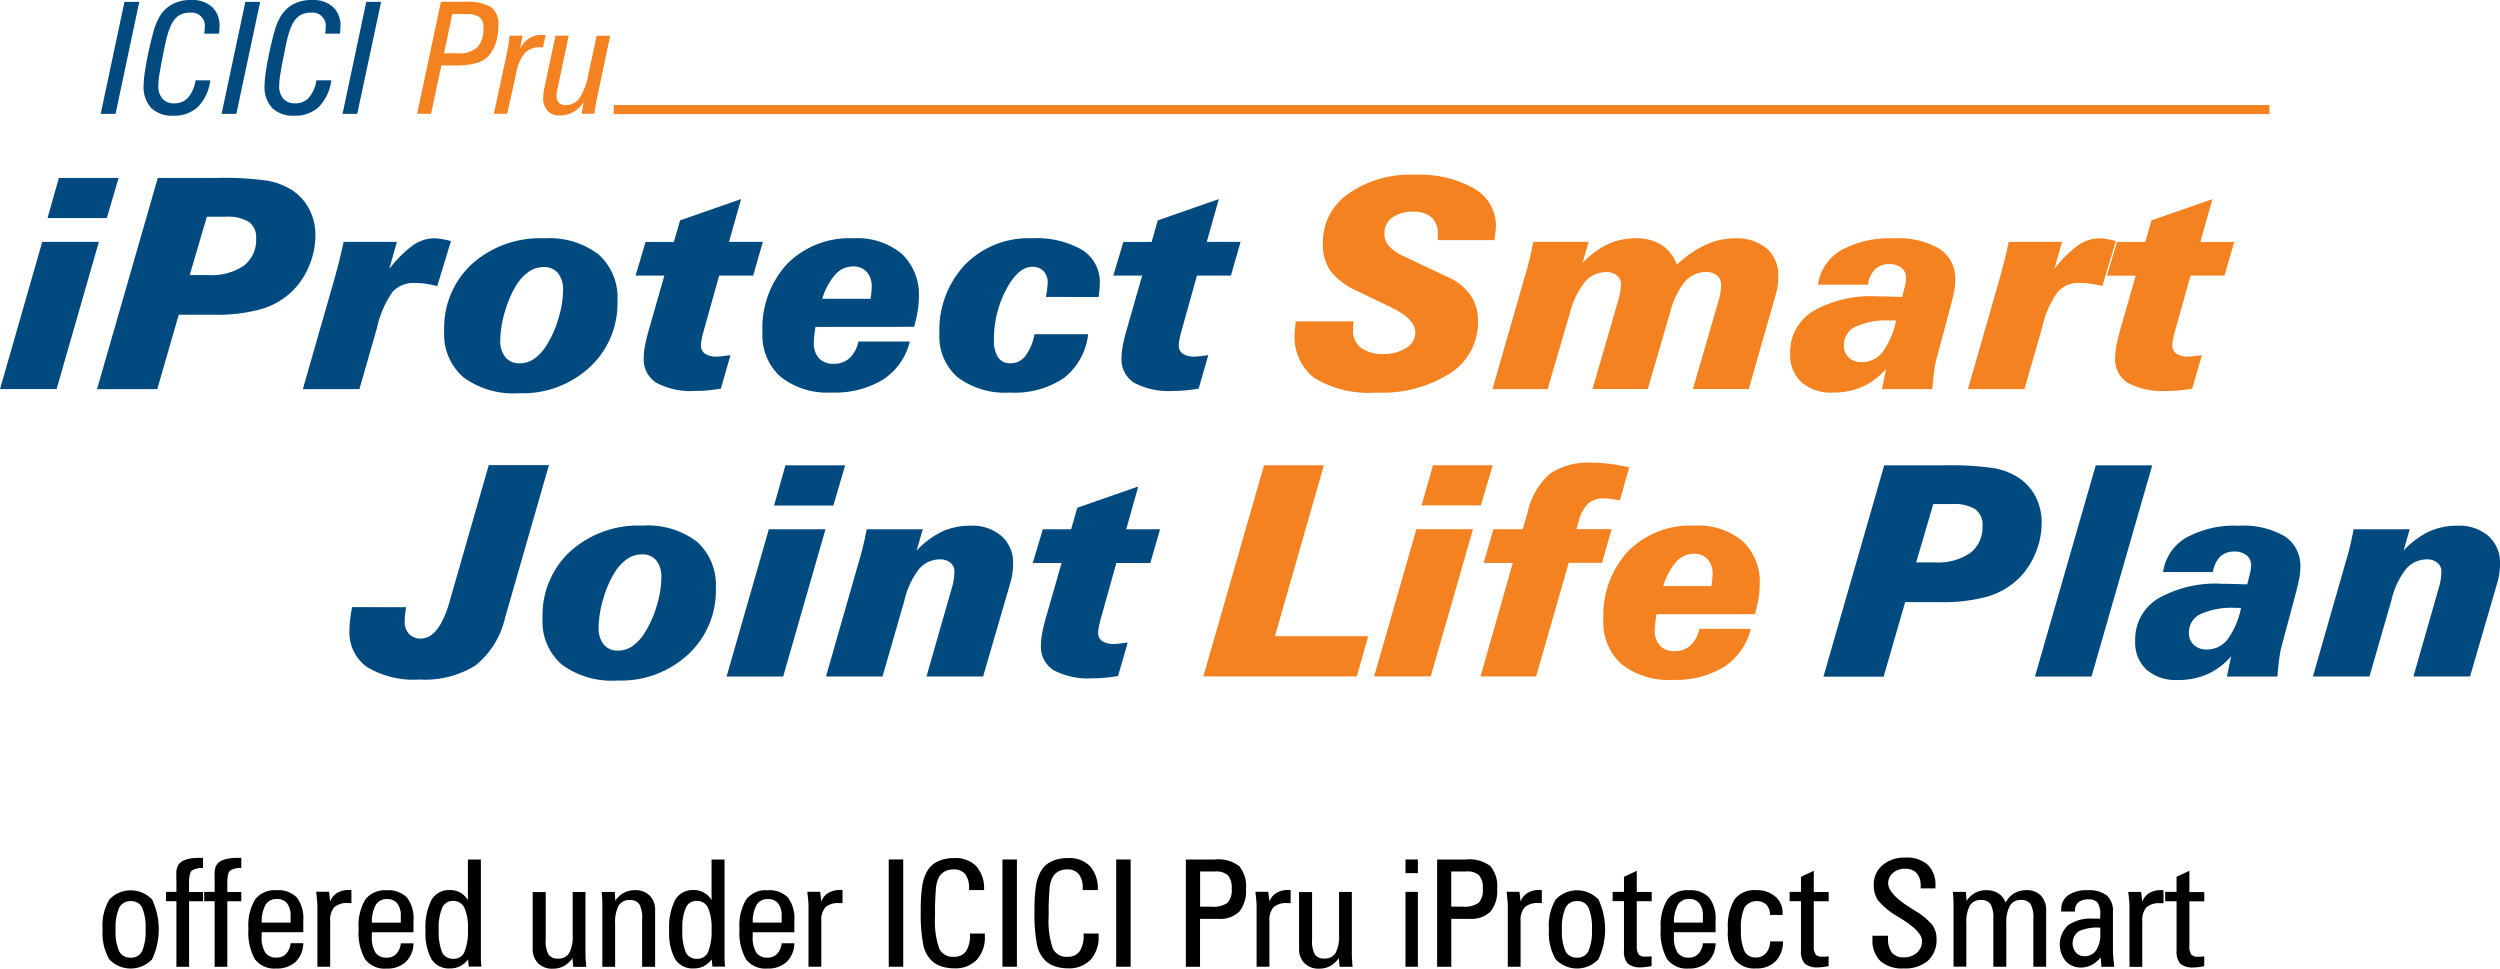 <svg xmlns="http://www.w3.org/2000/svg" width="138.15" height="53.525" viewBox="0 0 138.15 53.525">
  <g id="ICICIPrudential_iProtect_Smart_Joint_Life_Plan" transform="translate(-7.08 -16.02)">
    <path id="Path_16618" data-name="Path 16618" d="M9.707,59.931l.627-2.221h3.3l-.651,2.221ZM7.08,69.38l2.335-8.136h3.129L10.207,69.38Zm10.484-6.3h1.031a3.171,3.171,0,0,0,1.96-.519,1.793,1.793,0,0,0,.679-1.509,1.035,1.035,0,0,0-.4-.91,2.231,2.231,0,0,0-1.288-.285H18.51l-.946,3.224Zm-5.122,6.3L15.8,57.71h3.311a16.945,16.945,0,0,1,2.721.151,3.753,3.753,0,0,1,1.347.5,2.8,2.8,0,0,1,.986,1.068,3.119,3.119,0,0,1,.344,1.464,4.309,4.309,0,0,1-.335,1.648,4.163,4.163,0,0,1-.915,1.4,4.093,4.093,0,0,1-1.721,1.014,9.158,9.158,0,0,1-2.636.316H16.958L15.77,69.383H12.442Zm11.373,0,1.766-6.159c.132-.481.236-.865.3-1.151s.132-.561.186-.825h2.945l-.422,1.5a6.425,6.425,0,0,1,1.285-1.292,2.061,2.061,0,0,1,1.174-.406,2.591,2.591,0,0,1,.384.033A5.686,5.686,0,0,1,32,61.2l-.759,2.488c-.226-.057-.443-.1-.646-.13a3.945,3.945,0,0,0-.59-.042,1.577,1.577,0,0,0-1.217.476,5.4,5.4,0,0,0-.875,2l-.972,3.391H23.816Zm11.946.229a4.671,4.671,0,0,1-3.08-.887,3.167,3.167,0,0,1-1.056-2.573,4.8,4.8,0,0,1,1.526-3.674,5.635,5.635,0,0,1,4-1.427,4.486,4.486,0,0,1,3.009.894A3.2,3.2,0,0,1,41.2,64.52a4.787,4.787,0,0,1-1.526,3.646,5.464,5.464,0,0,1-3.917,1.443Zm1.361-6.971a1.434,1.434,0,0,0-.8.241,2.533,2.533,0,0,0-.693.731,5.875,5.875,0,0,0-.646,1.483,5.721,5.721,0,0,0-.257,1.58,1.44,1.44,0,0,0,.281.946.97.97,0,0,0,.79.335,1.374,1.374,0,0,0,.785-.238,2.456,2.456,0,0,0,.686-.736,5.628,5.628,0,0,0,.665-1.483,5.517,5.517,0,0,0,.262-1.58,1.44,1.44,0,0,0-.281-.946.982.982,0,0,0-.79-.333Zm6.669.472H42.2l.557-1.863H44.32l.34-1.189,3.372-1.177-.667,2.365h1.87L48.7,63.11H46.82l-.847,3.028c-.05.172-.087.333-.116.479a1.681,1.681,0,0,0-.042.335.537.537,0,0,0,.222.472,1.143,1.143,0,0,0,.665.16,2.135,2.135,0,0,0,.264-.019c.113-.014.274-.035.481-.059l-.533,1.849c-.245.042-.483.073-.71.094s-.453.033-.682.033a4.1,4.1,0,0,1-2.169-.448,1.522,1.522,0,0,1-.7-1.38,3.707,3.707,0,0,1,.075-.7,9.612,9.612,0,0,1,.233-.936l.83-2.905Zm8.357,2.834c-.033.172-.054.335-.071.479a3.384,3.384,0,0,0-.024.375,1.243,1.243,0,0,0,.285.884,1.062,1.062,0,0,0,.816.3,1.256,1.256,0,0,0,.877-.316,1.706,1.706,0,0,0,.483-.915h2.842a3.5,3.5,0,0,1-1.471,2.1,5.116,5.116,0,0,1-2.839.719,4.182,4.182,0,0,1-2.832-.87,3.073,3.073,0,0,1-1-2.452,5.226,5.226,0,0,1,1.365-3.787,4.851,4.851,0,0,1,3.662-1.415,3.828,3.828,0,0,1,2.669.858,3.092,3.092,0,0,1,.946,2.415,4.74,4.74,0,0,1-.061.726,8.9,8.9,0,0,1-.2.894Zm.373-1.554h2.665c.019-.127.035-.248.047-.366a2.849,2.849,0,0,0,.017-.285,1.191,1.191,0,0,0-.274-.835.988.988,0,0,0-.764-.3,1.289,1.289,0,0,0-.969.443,3.521,3.521,0,0,0-.722,1.339ZM67.21,66.35a3.58,3.58,0,0,1-1.337,2.417,4.889,4.889,0,0,1-2.988.806A4.371,4.371,0,0,1,60,68.727a2.975,2.975,0,0,1-1.007-2.412,5.262,5.262,0,0,1,1.405-3.8,4.884,4.884,0,0,1,3.7-1.467,5.038,5.038,0,0,1,2.794.646,2.106,2.106,0,0,1,.964,1.87,6.3,6.3,0,0,1-.061.679l-.007.05-2.91-.007c0-.033.014-.078.024-.144a4.631,4.631,0,0,0,.071-.608.936.936,0,0,0-.224-.672.825.825,0,0,0-.63-.238c-.519,0-1,.424-1.446,1.269a5.846,5.846,0,0,0-.667,2.766,1.678,1.678,0,0,0,.231.972.8.8,0,0,0,.693.323,1.009,1.009,0,0,0,.814-.408,2.783,2.783,0,0,0,.5-1.2H67.21ZM70.2,63.11H68.6l.557-1.863h1.563l.34-1.189,3.372-1.177-.667,2.365h1.87L75.1,63.11H73.224l-.847,3.028c-.05.172-.087.333-.116.479a1.681,1.681,0,0,0-.042.335.537.537,0,0,0,.222.472,1.143,1.143,0,0,0,.665.16,2.134,2.134,0,0,0,.264-.019c.113-.014.274-.035.481-.059l-.533,1.849c-.245.042-.483.073-.71.094s-.453.033-.682.033a4.1,4.1,0,0,1-2.17-.448,1.522,1.522,0,0,1-.7-1.38,3.707,3.707,0,0,1,.075-.7,9.61,9.61,0,0,1,.233-.936l.83-2.905Z" transform="translate(0 -31.859)" fill="#004a80"/>
    <path id="Path_16619" data-name="Path 16619" d="M313.727,65.073c0,.033-.012.073-.017.127-.012.16-.017.274-.017.34a1.189,1.189,0,0,0,.434.986,1.961,1.961,0,0,0,1.236.347,2.223,2.223,0,0,0,1.273-.337.992.992,0,0,0,.5-.842c0-.5-.429-.953-1.292-1.37-.052-.026-.094-.05-.127-.064l-1.8-.87a3.77,3.77,0,0,1-1.467-1.1,2.591,2.591,0,0,1-.424-1.54,3.259,3.259,0,0,1,1.394-2.721A5.946,5.946,0,0,1,317.1,56.97a6.1,6.1,0,0,1,3.292.766,2.359,2.359,0,0,1,1.2,2.08,2.164,2.164,0,0,1-.017.233c-.012.1-.033.281-.061.535h-3.148c0-.05.012-.1.014-.151s0-.125,0-.219a1.129,1.129,0,0,0-.351-.887,1.42,1.42,0,0,0-.979-.316,1.941,1.941,0,0,0-1.186.325,1.037,1.037,0,0,0-.436.877,1.049,1.049,0,0,0,.257.707,2.859,2.859,0,0,0,.941.613l2.269,1.075a3.042,3.042,0,0,1,1.283,1,2.49,2.49,0,0,1,.422,1.46,3.341,3.341,0,0,1-1.523,2.865,7.024,7.024,0,0,1-4.12,1.075,5.782,5.782,0,0,1-3.389-.8,2.855,2.855,0,0,1-1.1-2.471c0-.033,0-.118.019-.264s.026-.278.035-.4h3.2Zm13.2,3.742,1.424-4.907a3.653,3.653,0,0,0,.111-.486A2.616,2.616,0,0,0,328.5,63a.581.581,0,0,0-.224-.462.87.87,0,0,0-.575-.186,1.529,1.529,0,0,0-1.184.528,4.509,4.509,0,0,0-.828,1.7l-1.243,4.235H321.4l1.736-6.049c.016-.061.047-.165.09-.309a16.1,16.1,0,0,0,.427-1.78h3.063l-.342,1.177a4.761,4.761,0,0,1,1.4-1.049,3.686,3.686,0,0,1,1.573-.323,2.534,2.534,0,0,1,1.408.377,2.108,2.108,0,0,1,.832,1.082,6.021,6.021,0,0,1,1.592-1.1,3.856,3.856,0,0,1,1.615-.358,2.573,2.573,0,0,1,1.762.561,1.954,1.954,0,0,1,.639,1.547,3.692,3.692,0,0,1-.035.509,3.341,3.341,0,0,1-.108.5l-1.488,5.209h-3.089l1.431-4.917A3.259,3.259,0,0,0,334,63.45a2.222,2.222,0,0,0,.035-.377.67.67,0,0,0-.222-.526.842.842,0,0,0-.587-.2,1.533,1.533,0,0,0-1.191.528,4.411,4.411,0,0,0-.818,1.7l-1.236,4.235h-3.061ZM343.7,65.023h-.323a4.185,4.185,0,0,0-1.912.342,1.11,1.11,0,0,0-.646,1.033.878.878,0,0,0,.271.67,1,1,0,0,0,.719.257,1.437,1.437,0,0,0,1.146-.557,4.4,4.4,0,0,0,.745-1.745Zm-.778,3.792.229-1.118a3.822,3.822,0,0,1-1.306.988,3.978,3.978,0,0,1-1.644.323,2.461,2.461,0,0,1-1.726-.573,2.039,2.039,0,0,1-.625-1.573,2.647,2.647,0,0,1,1.245-2.344,6.441,6.441,0,0,1,3.565-.828c.295,0,.74.012,1.33.033h.049c.073-.271.127-.486.163-.651a1.919,1.919,0,0,0,.052-.389.7.7,0,0,0-.248-.564,1.018,1.018,0,0,0-.679-.21,1.092,1.092,0,0,0-.781.281,1.51,1.51,0,0,0-.4.854h-2.757a2.615,2.615,0,0,1,1.273-1.9,5.538,5.538,0,0,1,2.912-.66,4.506,4.506,0,0,1,2.542.587,1.954,1.954,0,0,1,.858,1.729,3.118,3.118,0,0,1-.052.538c-.035.2-.094.465-.179.792l-.759,2.839a5.267,5.267,0,0,0-.17.818c-.045.311-.08.653-.108,1.028Zm4.752,0,1.766-6.159c.132-.481.236-.865.3-1.151s.132-.561.186-.825h2.945l-.422,1.5a6.424,6.424,0,0,1,1.285-1.292,2.061,2.061,0,0,1,1.174-.406,2.592,2.592,0,0,1,.384.033,5.686,5.686,0,0,1,.559.116L355.1,63.12c-.226-.057-.443-.1-.646-.13a3.942,3.942,0,0,0-.59-.042,1.577,1.577,0,0,0-1.217.476,5.437,5.437,0,0,0-.875,2l-.972,3.391h-3.125Zm9.272-6.27h-1.592l.557-1.863h1.563l.34-1.189,3.372-1.177-.667,2.365h1.87l-.538,1.863h-1.877l-.847,3.028c-.05.172-.087.332-.116.479a1.681,1.681,0,0,0-.042.335.537.537,0,0,0,.222.472,1.143,1.143,0,0,0,.665.16,2.135,2.135,0,0,0,.264-.019c.113-.014.273-.035.481-.059l-.533,1.849c-.245.042-.483.073-.71.094s-.455.033-.682.033a4.1,4.1,0,0,1-2.169-.448,1.522,1.522,0,0,1-.7-1.38,3.709,3.709,0,0,1,.075-.7,9.616,9.616,0,0,1,.233-.936l.83-2.905Z" transform="translate(-231.846 -31.293)" fill="#f58220"/>
    <path id="Path_16620" data-name="Path 16620" d="M30.68,22.312l1.313-6.188h.818L31.5,22.312Zm6.06-1.856a2.591,2.591,0,0,1-.684,1.467,1.88,1.88,0,0,1-1.358.49,1.649,1.649,0,0,1-1.224-.424,1.688,1.688,0,0,1-.422-1.236,5.685,5.685,0,0,1,.071-.783c.047-.323.116-.691.205-1.106.1-.467.2-.849.281-1.141a3.293,3.293,0,0,1,.262-.67,1.879,1.879,0,0,1,.726-.778,2.146,2.146,0,0,1,1.085-.255,1.624,1.624,0,0,1,1.151.384,1.389,1.389,0,0,1,.413,1.071,1.9,1.9,0,0,1-.009.205c0,.064-.014.13-.024.2H36.4c.009-.059.019-.118.024-.175s.009-.118.009-.179a.726.726,0,0,0-.806-.806,1.129,1.129,0,0,0-.658.177,1.355,1.355,0,0,0-.434.587,3.145,3.145,0,0,0-.172.49c-.059.21-.116.455-.172.738q-.18.881-.255,1.347a4.821,4.821,0,0,0-.073.682,1.06,1.06,0,0,0,.229.733.835.835,0,0,0,.658.257,1,1,0,0,0,.762-.321,1.9,1.9,0,0,0,.408-.95h.825Zm.62,1.856,1.313-6.188h.818l-1.316,6.188Zm6.063-1.856a2.591,2.591,0,0,1-.684,1.467,1.88,1.88,0,0,1-1.358.49,1.649,1.649,0,0,1-1.224-.424,1.688,1.688,0,0,1-.422-1.236,5.686,5.686,0,0,1,.071-.783c.047-.323.116-.691.205-1.106.1-.467.2-.849.281-1.141a3.294,3.294,0,0,1,.262-.67,1.879,1.879,0,0,1,.726-.778,2.146,2.146,0,0,1,1.085-.255,1.624,1.624,0,0,1,1.151.384,1.389,1.389,0,0,1,.413,1.071,1.9,1.9,0,0,1-.009.205c0,.064-.014.13-.024.2h-.816c.009-.059.019-.118.024-.175s.009-.118.009-.179a.726.726,0,0,0-.806-.806,1.129,1.129,0,0,0-.658.177,1.355,1.355,0,0,0-.434.587,3.145,3.145,0,0,0-.172.49c-.059.21-.116.455-.172.738q-.18.881-.255,1.347a4.82,4.82,0,0,0-.073.682,1.06,1.06,0,0,0,.229.733.835.835,0,0,0,.658.257,1,1,0,0,0,.762-.321,1.9,1.9,0,0,0,.408-.95h.825Zm.62,1.856,1.313-6.188h.818l-1.318,6.188Z" transform="translate(-18.035 0)" fill="#004a80"/>
    <path id="Path_16621" data-name="Path 16621" d="M106.308,19.3h.731a1.538,1.538,0,0,0,1.115-.33,1.551,1.551,0,0,0,.328-1.113.648.648,0,0,0-.222-.561,1.4,1.4,0,0,0-.795-.163h-.7l-.457,2.167Zm-1.488,3.344,1.316-6.188h1.273a2.7,2.7,0,0,1,1.5.292,1.178,1.178,0,0,1,.4,1.023,3.182,3.182,0,0,1-.118.884,2.127,2.127,0,0,1-.347.7,1.383,1.383,0,0,1-.705.474,4.452,4.452,0,0,1-1.3.144h-.679l-.568,2.672Zm4.242,0,.722-3.363c.026-.13.052-.269.078-.422s.045-.33.068-.531h.712l-.13.722a1.489,1.489,0,0,1,.5-.578,1.232,1.232,0,0,1,.681-.184c.042,0,.111,0,.205.012l.026,0-.149.67h-.134a1.126,1.126,0,0,0-.868.316,2.543,2.543,0,0,0-.486,1.163l-.49,2.193h-.733Zm6.428-4.315-.705,3.33c-.024.111-.05.238-.075.382s-.057.344-.1.6h-.7l.113-.637a1.71,1.71,0,0,1-.582.549,1.522,1.522,0,0,1-.75.182.857.857,0,0,1-.665-.257,1.041,1.041,0,0,1-.238-.731,1.745,1.745,0,0,1,.019-.252c.012-.1.033-.217.061-.349l.6-2.818h.729l-.608,2.882c-.024.111-.038.2-.05.262a1.107,1.107,0,0,0-.014.158.558.558,0,0,0,.127.4.492.492,0,0,0,.37.134.922.922,0,0,0,.781-.4,3.726,3.726,0,0,0,.5-1.389l.441-2.045h.743Z" transform="translate(-74.691 -0.336)" fill="#f58220"/>
    <line id="Line_20" data-name="Line 20" x2="91.494" transform="translate(40.997 22.076)" fill="none" stroke="#f58220" stroke-width="0.5"/>
    <path id="Path_16622" data-name="Path 16622" d="M92.107,132.886c-.024.17-.047.318-.059.45a3.182,3.182,0,0,0-.019.34.949.949,0,0,0,.245.686.851.851,0,0,0,.641.257c.667,0,1.193-.665,1.585-2l.007-.031,2.169-7.553H100l-2.415,8.407a4.764,4.764,0,0,1-1.632,2.655,5.288,5.288,0,0,1-3.12.785,4.966,4.966,0,0,1-2.879-.689,2.335,2.335,0,0,1-.976-2.04,4.748,4.748,0,0,1,.026-.488c.019-.182.059-.443.116-.785Zm11.678,4.051a4.671,4.671,0,0,1-3.08-.887,3.167,3.167,0,0,1-1.056-2.573,4.8,4.8,0,0,1,1.526-3.674,5.635,5.635,0,0,1,4-1.427,4.486,4.486,0,0,1,3.009.894,3.21,3.21,0,0,1,1.04,2.577,4.787,4.787,0,0,1-1.526,3.646,5.472,5.472,0,0,1-3.917,1.443Zm1.358-6.971a1.434,1.434,0,0,0-.8.241,2.533,2.533,0,0,0-.693.731,5.875,5.875,0,0,0-.646,1.483,5.72,5.72,0,0,0-.257,1.58,1.44,1.44,0,0,0,.281.946.969.969,0,0,0,.788.335,1.374,1.374,0,0,0,.785-.238,2.456,2.456,0,0,0,.686-.736,5.7,5.7,0,0,0,.665-1.483,5.5,5.5,0,0,0,.262-1.58,1.44,1.44,0,0,0-.281-.946.971.971,0,0,0-.788-.333Zm7.3-2.7.627-2.221h3.3l-.651,2.221Zm-2.625,9.449,2.335-8.136h3.129l-2.337,8.136Zm5.492,0,1.733-6.049c.017-.061.047-.165.09-.309a16.659,16.659,0,0,0,.427-1.78h3.1l-.34,1.177a4.852,4.852,0,0,1,1.405-1.049,3.686,3.686,0,0,1,1.573-.323,2.46,2.46,0,0,1,1.714.571,1.957,1.957,0,0,1,.637,1.54,3.785,3.785,0,0,1-.035.519,3.347,3.347,0,0,1-.108.5l-1.512,5.2h-3.129l1.408-4.917a2.993,2.993,0,0,0,.1-.439,3.1,3.1,0,0,0,.035-.465.585.585,0,0,0-.222-.46.829.829,0,0,0-.561-.189,1.5,1.5,0,0,0-1.17.535,4.35,4.35,0,0,0-.8,1.7l-1.219,4.235h-3.127Zm13.019-6.273h-1.592l.557-1.863h1.563l.34-1.188,3.372-1.177-.667,2.365h1.87l-.538,1.863h-1.877l-.847,3.028c-.049.172-.087.333-.116.479a1.682,1.682,0,0,0-.042.335.537.537,0,0,0,.222.472,1.143,1.143,0,0,0,.665.16,2.136,2.136,0,0,0,.264-.019c.113-.014.274-.035.481-.059l-.533,1.849c-.245.042-.483.073-.71.094s-.453.033-.682.033a4.1,4.1,0,0,1-2.169-.448,1.522,1.522,0,0,1-.7-1.38,3.725,3.725,0,0,1,.075-.7c.05-.264.127-.578.233-.939l.83-2.9Zm47.224-.033h1.028a3.171,3.171,0,0,0,1.96-.519,1.793,1.793,0,0,0,.679-1.509,1.039,1.039,0,0,0-.4-.91,2.231,2.231,0,0,0-1.288-.285H176.5l-.946,3.224Zm-5.12,6.306,3.356-11.67h3.308a16.945,16.945,0,0,1,2.721.151,3.724,3.724,0,0,1,1.344.5,2.8,2.8,0,0,1,.986,1.068,3.118,3.118,0,0,1,.342,1.464,4.308,4.308,0,0,1-.335,1.648,4.162,4.162,0,0,1-.915,1.4,4.093,4.093,0,0,1-1.721,1.014,9.158,9.158,0,0,1-2.636.316h-1.938l-1.188,4.117H170.43Zm11.687,0,3.358-11.67H188.6l-3.356,11.67Zm11.387-3.794h-.323a4.185,4.185,0,0,0-1.912.342,1.11,1.11,0,0,0-.646,1.033.878.878,0,0,0,.271.67,1,1,0,0,0,.719.257,1.441,1.441,0,0,0,1.146-.557,4.433,4.433,0,0,0,.745-1.745Zm-.778,3.794.229-1.118a3.8,3.8,0,0,1-1.306.988,3.978,3.978,0,0,1-1.644.323,2.461,2.461,0,0,1-1.726-.573,2.039,2.039,0,0,1-.625-1.573,2.647,2.647,0,0,1,1.245-2.344,6.441,6.441,0,0,1,3.566-.828c.295,0,.74.012,1.33.033h.05c.073-.271.127-.486.163-.651a1.921,1.921,0,0,0,.052-.389.7.7,0,0,0-.248-.564,1.017,1.017,0,0,0-.679-.21,1.1,1.1,0,0,0-.781.281,1.51,1.51,0,0,0-.4.854H189.2a2.615,2.615,0,0,1,1.273-1.9,5.538,5.538,0,0,1,2.912-.66,4.511,4.511,0,0,1,2.542.587,1.954,1.954,0,0,1,.858,1.729,3.1,3.1,0,0,1-.052.538c-.035.2-.094.465-.179.792l-.759,2.839a5.216,5.216,0,0,0-.17.818c-.045.311-.08.653-.109,1.028Zm4.749,0,1.733-6.049c.016-.061.045-.165.09-.309a16.661,16.661,0,0,0,.427-1.78h3.1l-.34,1.177a4.821,4.821,0,0,1,1.405-1.049,3.686,3.686,0,0,1,1.573-.323,2.46,2.46,0,0,1,1.714.571,1.957,1.957,0,0,1,.637,1.54,3.785,3.785,0,0,1-.035.519,3.345,3.345,0,0,1-.108.5l-1.512,5.2h-3.129l1.408-4.917a2.992,2.992,0,0,0,.1-.439,3.106,3.106,0,0,0,.035-.465.584.584,0,0,0-.222-.46.829.829,0,0,0-.561-.189,1.5,1.5,0,0,0-1.17.535,4.35,4.35,0,0,0-.8,1.7l-1.219,4.235h-3.127Z" transform="translate(-62.587 -83.311)" fill="#004a80"/>
    <path id="Path_16623" data-name="Path 16623" d="M289.07,136.244l3.353-11.67h3.308l-2.707,9.449h5.155l-.627,2.221Zm12.062-9.449.627-2.221h3.3l-.651,2.221Zm-2.625,9.449,2.335-8.136h3.129l-2.337,8.136Zm5.879,0,1.783-6.273h-1.608l.538-1.863h1.622l.262-.91a4,4,0,0,1,1.254-2.167,3.815,3.815,0,0,1,2.323-.6,7.81,7.81,0,0,1,.922.061c.335.042.71.108,1.12.2l-.514,1.825c-.224-.042-.4-.071-.526-.087a2.706,2.706,0,0,0-.337-.024,1.3,1.3,0,0,0-.887.283,2.007,2.007,0,0,0-.521.967l-.127.45h1.941l-.533,1.863H309.26l-1.8,6.273h-3.077Zm9.725-3.436c-.033.172-.054.335-.071.479a3.377,3.377,0,0,0-.024.375,1.243,1.243,0,0,0,.285.884,1.062,1.062,0,0,0,.816.3,1.256,1.256,0,0,0,.877-.316,1.705,1.705,0,0,0,.483-.915h2.842a3.5,3.5,0,0,1-1.471,2.1,5.111,5.111,0,0,1-2.839.719,4.182,4.182,0,0,1-2.832-.87,3.073,3.073,0,0,1-1-2.452,5.225,5.225,0,0,1,1.363-3.787,4.849,4.849,0,0,1,3.66-1.415,3.828,3.828,0,0,1,2.669.858,3.092,3.092,0,0,1,.946,2.415,4.735,4.735,0,0,1-.061.726,8.9,8.9,0,0,1-.2.894Zm.373-1.556h2.662c.019-.127.035-.248.045-.366a2.853,2.853,0,0,0,.017-.285,1.191,1.191,0,0,0-.274-.835.988.988,0,0,0-.764-.3,1.289,1.289,0,0,0-.969.443,3.694,3.694,0,0,0-.717,1.339Z" transform="translate(-215.493 -82.845)" fill="#f58220"/>
    <path id="Path_16624" data-name="Path 16624" d="M31.12,220.962a2.807,2.807,0,0,1,.373-1.639,1.628,1.628,0,0,1,2.365,0,3.9,3.9,0,0,1,0,3.3,1.628,1.628,0,0,1-2.37,0,2.9,2.9,0,0,1-.366-1.658Zm1.556-1.549a.666.666,0,0,0-.637.363,2.675,2.675,0,0,0-.2,1.193,2.717,2.717,0,0,0,.193,1.207.672.672,0,0,0,.639.358.661.661,0,0,0,.632-.358,2.725,2.725,0,0,0,.191-1.2,2.757,2.757,0,0,0-.191-1.21.659.659,0,0,0-.632-.356Zm2.519-1.217v-.264a1.13,1.13,0,0,1,.066-.443.63.63,0,0,1,.219-.257,1.239,1.239,0,0,1,.408-.16,2.854,2.854,0,0,1,.6-.052h.182v.559a1.051,1.051,0,0,0-.62.144c-.1.09-.153.318-.153.689v.493h.773v.512H35.9v3.622h-.7v-3.624h-.578V218.9h.578V218.2Zm2.115,0v-.264a1.13,1.13,0,0,1,.066-.443.63.63,0,0,1,.219-.257,1.239,1.239,0,0,1,.408-.16,2.854,2.854,0,0,1,.6-.052h.182v.559a1.051,1.051,0,0,0-.62.144c-.1.09-.153.318-.153.689v.493h.773v.512h-.773v3.622h-.7v-3.624h-.578V218.9h.578V218.2Zm2.6,2.4h1.6v-.354a1.1,1.1,0,0,0-.193-.707.682.682,0,0,0-.566-.241.691.691,0,0,0-.623.314,1.906,1.906,0,0,0-.215.988Zm2.3,1.146a1.441,1.441,0,0,1-.424,1.023,1.484,1.484,0,0,1-1.059.368,1.352,1.352,0,0,1-1.186-.507,3,3,0,0,1-.361-1.691,2.775,2.775,0,0,1,.37-1.62,1.362,1.362,0,0,1,1.177-.507,1.426,1.426,0,0,1,1.125.4,1.891,1.891,0,0,1,.358,1.276v.644h-2.3v.238a1.542,1.542,0,0,0,.2.887.709.709,0,0,0,.623.276.7.7,0,0,0,.526-.205,1.025,1.025,0,0,0,.252-.587h.705Zm1.424-2.851.066.542a.912.912,0,0,1,.377-.474,1.216,1.216,0,0,1,.658-.165c.014,0,.035,0,.064,0s.052,0,.071,0v.724c-.024,0-.057,0-.1,0l-.085,0a1.047,1.047,0,0,0-.762.231,1.088,1.088,0,0,0-.226.778v2.507h-.707v-3.443q0-.05-.042-.474c-.012-.1-.019-.172-.024-.224h.707ZM46,220.6h1.6v-.354a1.1,1.1,0,0,0-.193-.707.682.682,0,0,0-.566-.241.691.691,0,0,0-.623.314A1.955,1.955,0,0,0,46,220.6Zm2.3,1.146a1.441,1.441,0,0,1-.424,1.023,1.484,1.484,0,0,1-1.059.368,1.352,1.352,0,0,1-1.186-.507,3,3,0,0,1-.361-1.691,2.775,2.775,0,0,1,.37-1.62,1.362,1.362,0,0,1,1.177-.507,1.426,1.426,0,0,1,1.125.4,1.891,1.891,0,0,1,.358,1.276v.644H46v.238a1.542,1.542,0,0,0,.2.887.709.709,0,0,0,.623.276.7.7,0,0,0,.526-.205,1.024,1.024,0,0,0,.252-.587H48.3Zm3.007-2.386v-2.25h.717v5.19c0,.212,0,.365.007.465s.014.186.024.264h-.7l-.04-.4a1.305,1.305,0,0,1-.439.377,1.215,1.215,0,0,1-.549.123,1.142,1.142,0,0,1-1.031-.509,3.018,3.018,0,0,1-.33-1.6,3.327,3.327,0,0,1,.33-1.679,1.11,1.11,0,0,1,1.021-.542,1.134,1.134,0,0,1,.564.139,1.152,1.152,0,0,1,.427.42Zm-.83.038a.625.625,0,0,0-.59.382,2.747,2.747,0,0,0-.191,1.174,3.072,3.072,0,0,0,.186,1.285.658.658,0,0,0,.637.358.627.627,0,0,0,.6-.382,3,3,0,0,0,.189-1.24,2.756,2.756,0,0,0-.2-1.212.675.675,0,0,0-.637-.366Zm5.131-.493v2.634a1.546,1.546,0,0,0,.153.823.6.6,0,0,0,.531.224.677.677,0,0,0,.613-.307,1.9,1.9,0,0,0,.193-.983v-2.389h.707v3.483q0,.138.014.3c.007.106.017.224.026.354h-.719l-.038-.483a1.451,1.451,0,0,1-.481.441,1.285,1.285,0,0,1-.613.142,1.082,1.082,0,0,1-.806-.3,1.1,1.1,0,0,1-.3-.811v-3.122h.717Zm5.327,4.134V220.4a1.54,1.54,0,0,0-.156-.825.6.6,0,0,0-.528-.224.672.672,0,0,0-.615.311,1.957,1.957,0,0,0-.193.99v2.386h-.707v-3.481c0-.087,0-.186-.009-.295s-.017-.229-.031-.358h.724l.033.481a1.427,1.427,0,0,1,.481-.441,1.3,1.3,0,0,1,.613-.139,1.082,1.082,0,0,1,.806.3,1.109,1.109,0,0,1,.3.816v3.117h-.715Zm3.837-3.679v-2.25h.717v5.19c0,.212,0,.365.007.465s.014.186.024.264h-.7l-.04-.4a1.3,1.3,0,0,1-.439.377,1.215,1.215,0,0,1-.549.123,1.142,1.142,0,0,1-1.031-.509,3.018,3.018,0,0,1-.33-1.6,3.327,3.327,0,0,1,.33-1.679,1.111,1.111,0,0,1,1.021-.542,1.134,1.134,0,0,1,.564.139,1.152,1.152,0,0,1,.427.42Zm-.832.038a.625.625,0,0,0-.59.382,2.747,2.747,0,0,0-.191,1.174,3.072,3.072,0,0,0,.186,1.285.658.658,0,0,0,.637.358.627.627,0,0,0,.6-.382,3,3,0,0,0,.189-1.24,2.756,2.756,0,0,0-.2-1.212.675.675,0,0,0-.637-.366Zm3.106,1.2h1.6v-.354a1.1,1.1,0,0,0-.193-.707.682.682,0,0,0-.566-.241.691.691,0,0,0-.623.314,1.93,1.93,0,0,0-.215.988Zm2.3,1.146a1.441,1.441,0,0,1-.424,1.023,1.484,1.484,0,0,1-1.059.368,1.352,1.352,0,0,1-1.186-.507,3,3,0,0,1-.361-1.691,2.775,2.775,0,0,1,.37-1.62,1.362,1.362,0,0,1,1.177-.507,1.426,1.426,0,0,1,1.125.4,1.891,1.891,0,0,1,.358,1.276v.644h-2.3v.238a1.542,1.542,0,0,0,.2.887.709.709,0,0,0,.623.276.7.7,0,0,0,.526-.205,1.025,1.025,0,0,0,.252-.587h.705Zm1.427-2.851.066.542a.912.912,0,0,1,.377-.474,1.216,1.216,0,0,1,.658-.165c.014,0,.035,0,.064,0s.052,0,.071,0v.724c-.024,0-.057,0-.1,0l-.085,0a1.047,1.047,0,0,0-.762.231,1.088,1.088,0,0,0-.226.778v2.507h-.707v-3.443q0-.05-.042-.474c-.012-.1-.019-.172-.024-.224h.707Zm3.79,4.143v-5.928h.8v5.928Zm5.311-1.832v.132a1.837,1.837,0,0,1-.446,1.316,1.632,1.632,0,0,1-1.243.472,2.223,2.223,0,0,1-.707-.108,1.421,1.421,0,0,1-.528-.3,1.717,1.717,0,0,1-.479-.891,9.107,9.107,0,0,1-.139-1.889,8.465,8.465,0,0,1,.087-1.4,2.288,2.288,0,0,1,.292-.821,1.288,1.288,0,0,1,.58-.507,2.073,2.073,0,0,1,.882-.177,1.608,1.608,0,0,1,1.233.453,1.855,1.855,0,0,1,.424,1.316H79v-.087a1.237,1.237,0,0,0-.212-.792.768.768,0,0,0-.637-.262,1.029,1.029,0,0,0-.472.1.819.819,0,0,0-.328.307,1.588,1.588,0,0,0-.177.608,14.648,14.648,0,0,0-.052,1.549,4.661,4.661,0,0,0,.229,1.806.816.816,0,0,0,.8.457.79.79,0,0,0,.679-.3,1.564,1.564,0,0,0,.219-.92V221.2h.823Zm.972,1.832v-5.928h.8v5.928Zm5.313-1.832v.132a1.837,1.837,0,0,1-.446,1.316,1.632,1.632,0,0,1-1.243.472,2.223,2.223,0,0,1-.707-.108,1.421,1.421,0,0,1-.528-.3,1.717,1.717,0,0,1-.479-.891,9.106,9.106,0,0,1-.139-1.889,8.467,8.467,0,0,1,.087-1.4,2.288,2.288,0,0,1,.292-.821,1.289,1.289,0,0,1,.58-.507,2.073,2.073,0,0,1,.882-.177,1.608,1.608,0,0,1,1.233.453,1.855,1.855,0,0,1,.424,1.316H85.28v-.087a1.237,1.237,0,0,0-.212-.792.768.768,0,0,0-.637-.262,1.029,1.029,0,0,0-.472.1.819.819,0,0,0-.328.307,1.588,1.588,0,0,0-.177.608,14.649,14.649,0,0,0-.052,1.549,4.661,4.661,0,0,0,.229,1.806.816.816,0,0,0,.8.457.79.79,0,0,0,.679-.3,1.564,1.564,0,0,0,.219-.92V221.2h.823Zm.972,1.832v-5.928h.8v5.928Zm4.638-5.263v1.943h.615a1.372,1.372,0,0,0,.9-.212,1.03,1.03,0,0,0,.229-.776,1.06,1.06,0,0,0-.205-.743.975.975,0,0,0-.717-.212Zm.832-.665a1.9,1.9,0,0,1,1.325.366,1.722,1.722,0,0,1,.377,1.266,1.8,1.8,0,0,1-.368,1.25,1.522,1.522,0,0,1-1.16.4H91.765v2.651h-.783v-5.928H92.6Zm2.934,1.785.066.542a.912.912,0,0,1,.377-.474,1.216,1.216,0,0,1,.658-.165c.014,0,.035,0,.064,0s.052,0,.071,0v.724c-.024,0-.057,0-.1,0l-.085,0a1.047,1.047,0,0,0-.762.231,1.088,1.088,0,0,0-.226.778v2.507h-.707v-3.443q0-.05-.042-.474c-.012-.1-.019-.172-.024-.224h.707Zm2.422.009v2.634a1.546,1.546,0,0,0,.153.823.6.6,0,0,0,.531.224.677.677,0,0,0,.613-.307,1.9,1.9,0,0,0,.193-.983v-2.389h.707v3.483q0,.138.014.3c.007.106.017.224.026.354h-.719l-.038-.483a1.451,1.451,0,0,1-.481.441,1.285,1.285,0,0,1-.613.142,1.082,1.082,0,0,1-.806-.3,1.1,1.1,0,0,1-.3-.811v-3.122h.717Zm5.162-1.038v-.757h.684v.757Zm0,5.171V218.9h.684v4.134Zm2.528-5.263v1.943h.615a1.372,1.372,0,0,0,.9-.212,1.03,1.03,0,0,0,.229-.776,1.06,1.06,0,0,0-.205-.743.975.975,0,0,0-.717-.212Zm.835-.665a1.9,1.9,0,0,1,1.325.366,1.722,1.722,0,0,1,.377,1.266,1.8,1.8,0,0,1-.368,1.25,1.522,1.522,0,0,1-1.16.4h-1.007v2.651h-.783v-5.928h1.615Zm2.934,1.785.066.542a.912.912,0,0,1,.377-.474,1.216,1.216,0,0,1,.658-.165c.014,0,.035,0,.064,0s.052,0,.071,0v.724c-.024,0-.057,0-.1,0l-.085,0a1.047,1.047,0,0,0-.762.231,1.088,1.088,0,0,0-.226.778v2.507h-.707v-3.443q0-.05-.042-.474c-.012-.1-.019-.172-.024-.224h.707Zm1.629,2.068a2.807,2.807,0,0,1,.373-1.639,1.628,1.628,0,0,1,2.365,0,3.9,3.9,0,0,1,0,3.3,1.628,1.628,0,0,1-2.37,0,2.9,2.9,0,0,1-.366-1.658Zm1.556-1.549a.666.666,0,0,0-.637.363,2.675,2.675,0,0,0-.2,1.193,2.717,2.717,0,0,0,.193,1.207.672.672,0,0,0,.639.358.661.661,0,0,0,.632-.358,2.725,2.725,0,0,0,.191-1.2,2.757,2.757,0,0,0-.191-1.21.659.659,0,0,0-.632-.356Zm3.3-1.679v1.17h.823v.512H115.9v2.476a.757.757,0,0,0,.1.46.46.46,0,0,0,.375.127c.064,0,.172,0,.321-.017h.024l0,.535a2.846,2.846,0,0,1-.309.054,2.247,2.247,0,0,1-.271.019,1.052,1.052,0,0,1-.736-.205.991.991,0,0,1-.212-.724v-2.728h-.627V218.9h.627v-.832l.71-.335Zm2.052,2.865h1.6v-.354a1.1,1.1,0,0,0-.193-.707.682.682,0,0,0-.566-.241.691.691,0,0,0-.623.314,1.93,1.93,0,0,0-.215.988Zm2.3,1.146a1.441,1.441,0,0,1-.424,1.023,1.484,1.484,0,0,1-1.059.368,1.352,1.352,0,0,1-1.186-.507,3,3,0,0,1-.361-1.691,2.775,2.775,0,0,1,.37-1.62,1.362,1.362,0,0,1,1.177-.507,1.426,1.426,0,0,1,1.125.4,1.891,1.891,0,0,1,.358,1.276v.644h-2.3v.238a1.542,1.542,0,0,0,.2.887.709.709,0,0,0,.623.276.7.7,0,0,0,.526-.205,1.024,1.024,0,0,0,.252-.587h.705Zm3.016-.108h.707a1.527,1.527,0,0,1-.406,1.1,1.465,1.465,0,0,1-1.085.394,1.364,1.364,0,0,1-1.184-.507,2.868,2.868,0,0,1-.366-1.651,2.91,2.91,0,0,1,.366-1.655,1.361,1.361,0,0,1,1.184-.512,1.558,1.558,0,0,1,1.066.351,1.162,1.162,0,0,1,.406.927v.09h-.7a.779.779,0,0,0-.193-.564.818.818,0,0,0-1.207.144,2.655,2.655,0,0,0-.2,1.219,2.721,2.721,0,0,0,.191,1.2.665.665,0,0,0,.634.354.7.7,0,0,0,.557-.243.986.986,0,0,0,.229-.653Zm2.412-3.9v1.17h.823v.512h-.823v2.476a.757.757,0,0,0,.1.46.46.46,0,0,0,.375.127c.064,0,.172,0,.321-.017h.024l0,.535a2.845,2.845,0,0,1-.309.054,2.246,2.246,0,0,1-.271.019,1.052,1.052,0,0,1-.736-.205.991.991,0,0,1-.212-.724v-2.728h-.627V218.9h.627v-.832l.71-.335Zm3.247,3.589h.856v.108a1.3,1.3,0,0,0,.212.825.813.813,0,0,0,.67.259,1.029,1.029,0,0,0,.715-.257.835.835,0,0,0,.281-.646c0-.34-.366-.74-1.1-1.2-.1-.068-.186-.118-.241-.153a3.981,3.981,0,0,1-1.092-.894,1.462,1.462,0,0,1-.233-.842,1.39,1.39,0,0,1,.483-1.1,1.863,1.863,0,0,1,1.269-.42,1.72,1.72,0,0,1,1.231.4,1.51,1.51,0,0,1,.424,1.155v.149h-.816v-.125a1.039,1.039,0,0,0-.219-.717.833.833,0,0,0-.653-.245.963.963,0,0,0-.66.231.736.736,0,0,0-.262.575c0,.38.394.823,1.184,1.325l.335.212a3.542,3.542,0,0,1,.927.776,1.268,1.268,0,0,1,.224.748,1.555,1.555,0,0,1-.472,1.212,1.926,1.926,0,0,1-1.337.429,1.819,1.819,0,0,1-1.295-.41,1.6,1.6,0,0,1-.436-1.219c0-.019,0-.047,0-.09s0-.071,0-.094Zm5.2-1.938a1.427,1.427,0,0,1,.481-.441,1.3,1.3,0,0,1,.613-.139,1.2,1.2,0,0,1,.667.182,1,1,0,0,1,.394.509,1.3,1.3,0,0,1,.469-.516,1.286,1.286,0,0,1,.677-.177,1.071,1.071,0,0,1,.8.3,1.112,1.112,0,0,1,.292.816v3.117h-.707v-2.641a1.544,1.544,0,0,0-.153-.825.6.6,0,0,0-.531-.224.667.667,0,0,0-.611.314,1.94,1.94,0,0,0-.2.99v2.386h-.717v-2.641a1.54,1.54,0,0,0-.156-.825.6.6,0,0,0-.528-.224.672.672,0,0,0-.615.311,1.957,1.957,0,0,0-.193.99v2.386h-.707V219.55c0-.087,0-.186-.009-.295s-.016-.229-.031-.358h.724l.035.488Zm5.985.6h-.757v-.08a.949.949,0,0,1,.373-.816,1.8,1.8,0,0,1,1.094-.281,1.587,1.587,0,0,1,1.052.29,1.144,1.144,0,0,1,.337.91v1.929c0,.191,0,.377.019.561s.031.363.054.54h-.707l-.047-.521a1.481,1.481,0,0,1-.488.415,1.248,1.248,0,0,1-.582.146,1.12,1.12,0,0,1-.856-.349,1.462,1.462,0,0,1,.13-1.99,2.2,2.2,0,0,1,1.375-.363h.4v-.205a1.144,1.144,0,0,0-.144-.672.588.588,0,0,0-.493-.186.88.88,0,0,0-.566.158.573.573,0,0,0-.191.467v.047Zm1.4.889a2.542,2.542,0,0,0-1.193.2.815.815,0,0,0-.151,1.179.6.6,0,0,0,.465.2.746.746,0,0,0,.648-.325,1.6,1.6,0,0,0,.231-.934v-.321Zm2.257-1.976.066.542a.912.912,0,0,1,.377-.474,1.216,1.216,0,0,1,.658-.165c.014,0,.035,0,.064,0s.052,0,.071,0v.724c-.024,0-.057,0-.1,0l-.085,0a1.047,1.047,0,0,0-.762.231,1.088,1.088,0,0,0-.226.778v2.507h-.707v-3.443q0-.05-.042-.474c-.012-.1-.019-.172-.024-.224h.707Zm2.667-1.16v1.17h.823v.512h-.823v2.476a.757.757,0,0,0,.1.46.46.46,0,0,0,.375.127c.064,0,.172,0,.321-.017h.024l0,.535a2.845,2.845,0,0,1-.309.054,2.246,2.246,0,0,1-.271.019,1.052,1.052,0,0,1-.736-.205.991.991,0,0,1-.212-.724v-2.728H145.1V218.9h.627v-.832l.71-.335Z" transform="translate(-18.371 -153.594)"/>
  </g>
</svg>
